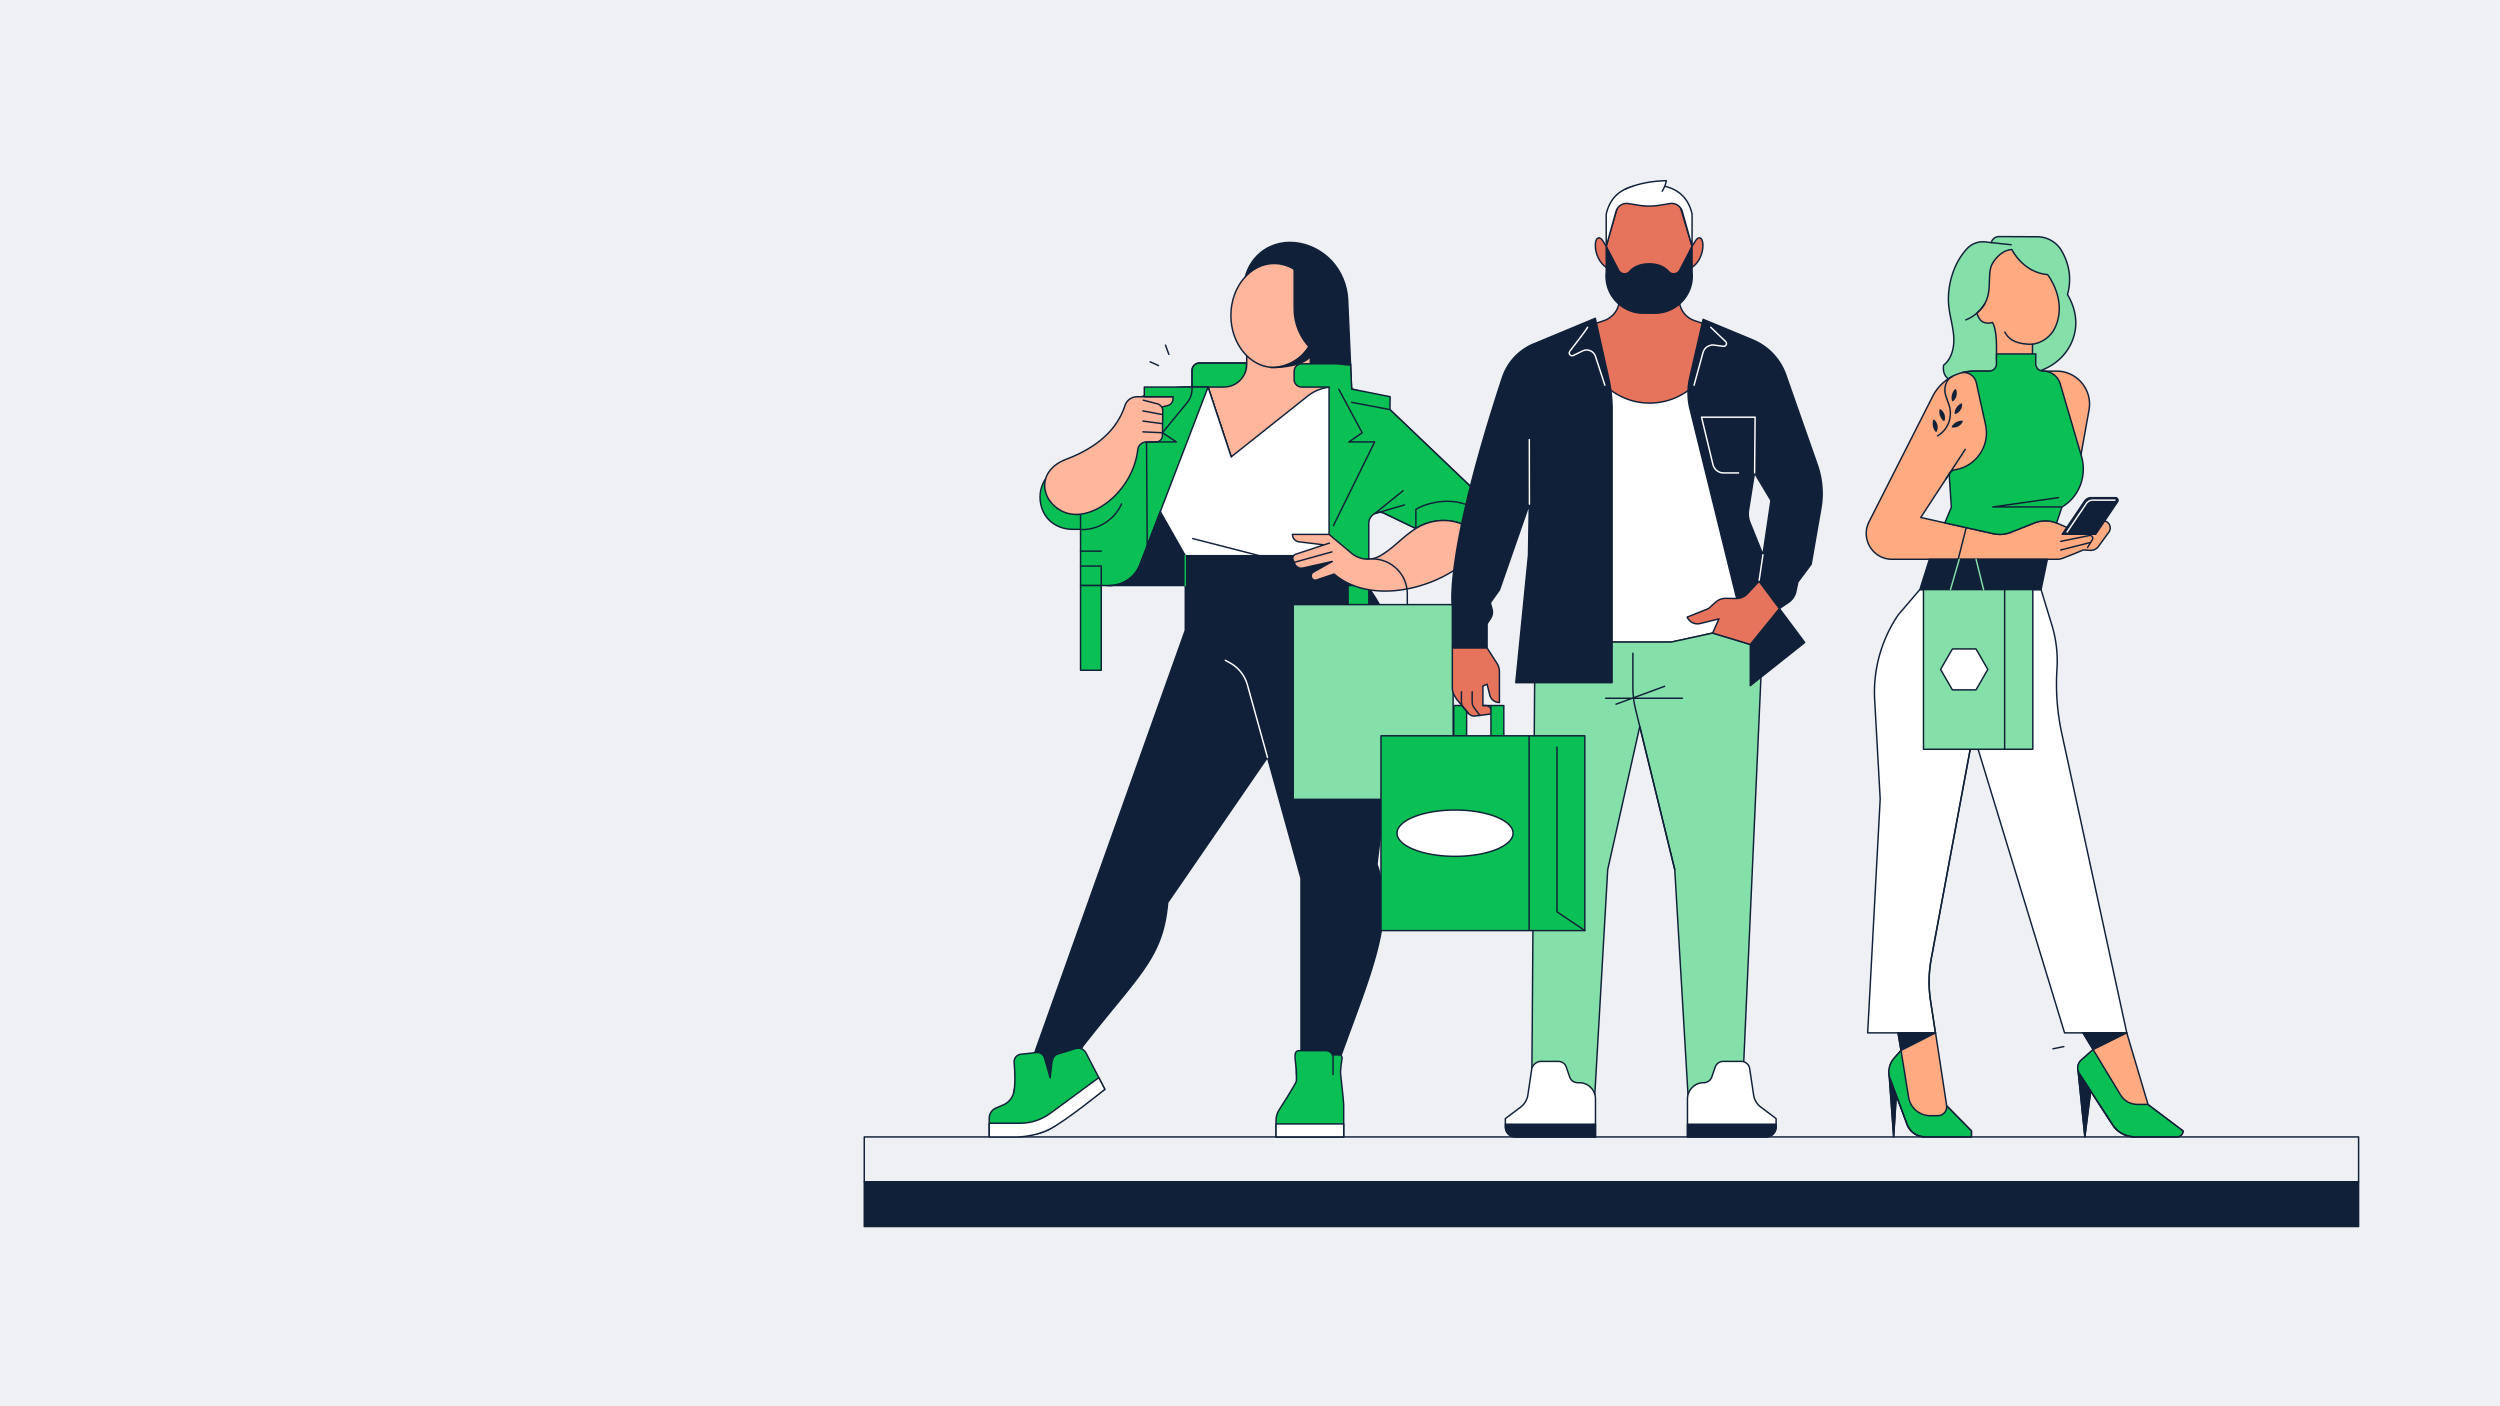 <?xml version="1.0" encoding="UTF-8"?>
<svg xmlns="http://www.w3.org/2000/svg" fill="none" viewBox="0 0 2560 1440" width="654" height="367.875"><path fill="#EEF0F3" d="M0 0H2560V1440H0z"/><path fill="#EEF0F3" stroke="#102039" stroke-linecap="round" stroke-linejoin="round" stroke-miterlimit="10" stroke-width="1.5" d="M2415.2 1164.19H885v45.9h1530.2z"/><path fill="#102039" stroke="#102039" stroke-linecap="round" stroke-linejoin="round" stroke-miterlimit="10" stroke-width="1.5" d="M2415.2 1210.09H885V1256h1530.2z"/><path fill="#0ABF53" d="M1220.62 406.229v-26.855c0-4.221 3.43-7.651 7.66-7.651h48.11v29.915"/><path stroke="#102039" stroke-linecap="round" stroke-linejoin="round" stroke-miterlimit="10" stroke-width="1.5" d="M1220.62 406.229v-26.855c0-4.221 3.43-7.651 7.66-7.651h48.11v29.915"/><path fill="#0ABF53" d="M1070.8 490.224c-8.78 12.382-7.43 30.948 3.08 41.915 6.25 6.529 15.33 9.933 24.34 9.895h22.2v-42.629"/><path stroke="#102039" stroke-linecap="round" stroke-linejoin="round" stroke-miterlimit="10" stroke-width="1.5" d="M1070.8 490.224c-8.78 12.382-7.43 30.948 3.08 41.915 6.25 6.529 15.33 9.933 24.34 9.895h22.2v-42.629"/><path fill="#102039" stroke="#102039" stroke-linecap="round" stroke-linejoin="round" stroke-miterlimit="10" stroke-width="1.5" d="m1237.06 396.333-103.31 203.25h79.98v-30.604l-23.28-42.234z"/><path fill="#102039" stroke="#102039" stroke-linecap="round" stroke-linejoin="round" stroke-miterlimit="10" stroke-width="1.5" d="m1397.04 596.012-21.75-27.021h-161.56v76.51l-155.38 435.779 24.4 27.5 16.16-29.99c4.36-.27 8.12-3.09 9.67-7.17.01-.02-.03-.01.03-.09 57.95-74.184 82.14-90.43 87.1-147.303l102.21-148.684 34.28 123.767v180.97h41.16c30.82-85.306 56.46-141.452 36.63-195.188l20.9-170.489a158.5 158.5 0 0 0-33.85-118.591"/><path fill="#0ABF53" stroke="#102039" stroke-linecap="round" stroke-linejoin="round" stroke-miterlimit="10" stroke-width="1.5" d="m1112.11 1078.28 19.25 37.17-51.65 37.68c-8.92 6.51-20.56 9.2-31.59 9.2l-35.14.8V1145c0-4.5 2.67-8.57 6.81-10.34l7.65-3.29a18.26 18.26 0 0 0 10.48-12.35l7.75-31.29c.86-3.43 3.83-5.92 7.36-6.13l22.33 21.89 1.86-15.61c.76-4.42 2.35-7.46 6.17-8.57l17.94-5.57c4.21-1.29 8.75.63 10.78 4.54"/><path fill="#102039" stroke="#102039" stroke-linecap="round" stroke-linejoin="round" stroke-miterlimit="10" stroke-width="1.5" d="m1384.53 407.823-4.55-101.389c-.74-14.435-6.58-28.627-16.44-39.237-19.7-21.18-54.5-26.969-76.15-5.279-8.3 8.327-13.26 19.906-13.55 31.663l27.48 104.346z"/><path fill="#FFB69C" stroke="#102039" stroke-linecap="round" stroke-linejoin="round" stroke-miterlimit="10" stroke-width="1.5" d="M1341.79 352.659v19.88c0 13.134 10.65 23.794 23.8 23.794v20.735l-104.84 50.815-23.68-71.55h16.21c12.91 0 23.36-10.456 23.36-23.361v-33.473z"/><path fill="#FFB69C" stroke="#102039" stroke-linecap="round" stroke-linejoin="round" stroke-miterlimit="10" stroke-width="1.5" d="M1304.82 376.326c24.53 0 44.4-23.841 44.4-53.251s-19.87-53.251-44.4-53.251c-24.52 0-44.4 23.841-44.4 53.251s19.88 53.251 44.4 53.251"/><path fill="#fff" stroke="#102039" stroke-linecap="round" stroke-linejoin="round" stroke-miterlimit="10" stroke-width="1.5" d="M1213.73 568.978h161.56l3.52-6.809 22.84-44.197 48.21 23.182a61 61 0 0 1 3.85-2.18c12.04-6.236 26.54-7.817 39.46-3.737 9.67 3.061 18.33 9.36 24.17 17.623 3.89-9.742 4.31-20.632 1.66-30.961-2.61-10.201-7.28-18.451-16.14-26.612l-79.54-75.86a83.65 83.65 0 0 0-57.75-23.132 42.4 42.4 0 0 0-26.36 9.194l-78.47 62.356-23.68-71.55h-15.71c-21.27 0-41.68 8.123-57.23 22.634-32.71 30.528-62.01 107.803-62.01 107.803h87.65z"/><path fill="#0ABF53" stroke="#102039" stroke-linecap="round" stroke-linejoin="round" stroke-miterlimit="10" stroke-width="1.5" d="M1371.36 1080.28c2 0 3.44 1.94 2.87 3.85 0 0-2.18 13.42-1.38 16.19 0 0 3.09 27.54 3.09 30.6v33.26h-69.28v-16.93c0-4 1.2-7.9 3.44-11.2 0 0 17.41-26.94 17.41-29.33v-17.35c0-5.02 4.08-9.1 9.1-9.1h34.75z"/><path fill="#0ABF53" d="M1365.06 1100.28v-17.24c0-3.97-3.39-7.18-7.59-7.18h-27.13c-7.55 0-2.72 12.06-2.72 24.42"/><path stroke="#102039" stroke-linecap="round" stroke-linejoin="round" stroke-miterlimit="10" stroke-width="1.5" d="M1365.06 1100.28v-17.24c0-3.97-3.39-7.18-7.59-7.18h-27.13c-7.55 0-2.72 12.06-2.72 24.42"/><path fill="#0ABF53" d="m1075.34 1103.49-5.82-20.29a7.77 7.77 0 0 0-7.88-5.43l-16.06 1.76c-4.26.34-7.43 4.07-7.1 8.33.71 9.11 1.44 23.98-.56 31.16"/><path stroke="#102039" stroke-linecap="round" stroke-linejoin="round" stroke-miterlimit="10" stroke-width="1.5" d="m1075.34 1103.49-5.82-20.29a7.77 7.77 0 0 0-7.88-5.43l-16.06 1.76c-4.26.34-7.43 4.07-7.1 8.33.71 9.11 1.44 23.98-.56 31.16"/><path fill="#fff" stroke="#102039" stroke-linecap="round" stroke-linejoin="round" stroke-miterlimit="10" stroke-width="1.5" d="M1012.98 1150.21h31.59c11.03 0 21.78-3.5 30.7-9.99l49.89-36.72 6.2 11.96s-39.57 32.23-56.58 40.86c-15.63 7.93-32.64 7.88-32.64 7.88h-29.16z"/><path fill="#102039" stroke="#102039" stroke-linecap="round" stroke-linejoin="round" stroke-miterlimit="10" stroke-width="1.5" d="M1340.81 366.163s-8.24 10.163-39.49 10.163c0 0 26.38 1.352 40.47-23.667z"/><path fill="#fff" stroke="#102039" stroke-linecap="round" stroke-linejoin="round" stroke-miterlimit="10" stroke-width="1.5" d="M1306.67 1164.18h69.28v-13.24h-69.28z"/><path fill="#fff" d="m1213.73 568.979-23.97-42.221s-15.03-23.387 2.11-52.996l45.19-77.441 23.68 71.549"/><path stroke="#102039" stroke-linecap="round" stroke-linejoin="round" stroke-miterlimit="10" stroke-width="1.5" d="m1213.73 568.979-23.97-42.221s-15.03-23.387 2.11-52.996l45.19-77.441 23.68 71.549"/><path fill="#0ABF53" stroke="#102039" stroke-linecap="round" stroke-linejoin="round" stroke-miterlimit="10" stroke-width="1.5" d="M1237.06 396.333h-22.21c-12.79 0-25.48 2.283-37.47 6.746l-8.46 3.15-62.45 109.792v83.562h29.62c13.89 0 26.34-8.557 31.3-21.525z"/><path fill="#FFB69C" d="m1189.85 416.723 5.9-1.453a7.056 7.056 0 0 0 5.36-6.848v-2.193h-36.54c-5.77 0-10.87 3.71-12.66 9.194-9.94 30.157-36.31 45.753-60.31 54.959-30.28 11.63-26.57 41.686-4.1 53.022 28.43 14.358 72.62-19.676 77.57-62.904.52-4.552 4.42-7.957 9-7.957h9.66c3.6 0 6.52-2.882 6.57-6.478l.38-25.146a7.58 7.58 0 0 0-5.67-7.447l-14.23-3.686"/><path stroke="#102039" stroke-linecap="round" stroke-linejoin="round" stroke-miterlimit="10" stroke-width="1.5" d="m1189.85 416.723 5.9-1.453a7.056 7.056 0 0 0 5.36-6.848v-2.193h-36.54c-5.77 0-10.87 3.71-12.66 9.194-9.94 30.157-36.31 45.753-60.31 54.959-30.28 11.63-26.57 41.686-4.1 53.022 28.43 14.358 72.62-19.676 77.57-62.904.52-4.552 4.42-7.957 9-7.957h9.66c3.6 0 6.52-2.882 6.57-6.478l.38-25.146a7.58 7.58 0 0 0-5.67-7.447l-14.23-3.686M1190.62 424.553l-20.21-3.787M1190.5 433.9l-20.09-2.716M1190.35 443.119l-19.94-.892"/><path fill="#0ABF53" stroke="#102039" stroke-linecap="round" stroke-linejoin="round" stroke-miterlimit="10" stroke-width="1.5" d="M1127.7 599.583h-21.23v86.749h21.23zM1401.68 599.583h-21.23v86.749h21.23z"/><path stroke="#102039" stroke-linecap="round" stroke-linejoin="round" stroke-miterlimit="10" stroke-width="1.5" d="M1127.7 599.583v-19.906h-21.23M1136.08 599.583c13.89 0 26.33-8.557 31.29-21.525l20.81-54.284M1127.7 564.375h-21.23"/><path stroke="#102039" stroke-linecap="round" stroke-linejoin="round" stroke-miterlimit="10" stroke-width="1.5" d="m1174.73 558.917-.65-106.374h30.6l-14.33-9.437 25.36-30.897a21.63 21.63 0 0 0 4.91-13.733v-19.102c0-4.221 3.43-7.651 7.66-7.651h48.11M1107.31 542.238c17.28.561 34.38-10.354 41.14-26.268"/><path stroke="#0ABF53" stroke-linecap="round" stroke-linejoin="round" stroke-miterlimit="10" stroke-width="1.5" d="M1213.73 568.979v30.604"/><path stroke="#fff" stroke-linecap="round" stroke-linejoin="round" stroke-miterlimit="10" stroke-width="1.5" d="m1254.79 676.182 4.84 2.69a37.1 37.1 0 0 1 17.76 22.571l20.52 74.087"/><path fill="#0ABF53" stroke="#102039" stroke-linecap="round" stroke-linejoin="round" stroke-miterlimit="10" stroke-width="1.5" d="M1517.34 552.873c8.05-17.023 4.87-37.235-7.98-50.994-2.41-2.589-4.67-4.884-6.5-6.567l-79.54-75.86a83.67 83.67 0 0 0-36.8-20.441l-2.41-.599-1.16-25.873h-50.09c-4.22 0-7.65 3.43-7.65 7.651v8.492c0 4.221 3.43 7.651 7.65 7.651h28.11l.11.268c-.03 0-.07 0-.11.013v172.377l40.66 30.604v-63.631c0-8.327 8.7-13.784 16.2-10.176l32.02 15.392a61 61 0 0 1 3.85-2.181c12.04-6.235 26.54-7.817 39.45-3.736 9.69 3.048 18.35 9.36 24.19 17.61"/><path stroke="#102039" stroke-linecap="round" stroke-linejoin="round" stroke-miterlimit="10" stroke-width="1.5" d="m1370.94 398.616 23.91 44.503-13.66 9.424h26.48l-42.26 85.729M1449.86 541.167v-19.574c10-6.325 41.21-16.233 65.56 2.844M1436.7 502.529l-29.03 23.451 30.46-8.939"/><path fill="#0ABF53" d="m1384.11 398.412 39.37 7.817-.16 13.223-39.21-7.459"/><path stroke="#102039" stroke-linecap="round" stroke-linejoin="round" stroke-miterlimit="10" stroke-width="1.5" d="m1384.11 398.412 39.37 7.817-.16 13.223-39.21-7.459"/><path fill="#0ABF53" d="M1221.35 396.333h-49.59v9.896h29.34"/><path stroke="#102039" stroke-linecap="round" stroke-linejoin="round" stroke-miterlimit="10" stroke-width="1.5" d="M1221.35 396.333h-49.59v9.896h29.34"/><path fill="#102039" stroke="#102039" stroke-linecap="round" stroke-linejoin="round" stroke-miterlimit="10" stroke-width="1.5" d="M1325.21 269.824v46.174c0 31.892 25.85 57.74 57.74 57.74l-14.57-82.746z"/><path stroke="#102039" stroke-linecap="round" stroke-linejoin="round" stroke-miterlimit="10" stroke-width="1.5" d="M1405.28 572.307c-19.78 0-35.81 16.028-35.81 35.806v10.992"/><path fill="#FFB69C" d="m1355.86 557.935-25.66-3.111c-3.84-.459-6.72-3.723-6.72-7.587h37.5l23.11 19.357c7.95 6.669 19.21 7.931 28.34 2.984 4.71-2.551 9.13-5.764 13.25-9.131 9.13-7.472 17.56-16.041 28.03-21.46 12.04-6.236 26.54-7.817 39.46-3.737 9.67 3.06 18.33 9.36 24.17 17.623a45 45 0 0 1-3.53 7.026c-5.64 9.079-13.85 16.552-22.89 22.749-32.67 22.392-90.08 34.787-124.76 5.178l-18.29 6.095c-.04.012-.07.012-.11.025-4.76.995-7.1-5.674-2.87-8.059l19.34-10.941-30.07 6.695c-3.49.778-7.03-1.084-8.39-4.399l-1.6-3.966c-.95-2.321.28-4.961 2.66-5.751z"/><path stroke="#102039" stroke-linecap="round" stroke-linejoin="round" stroke-miterlimit="10" stroke-width="1.5" d="m1355.86 557.935 5.44-1.798m-5.44 1.798-25.66-3.111c-3.84-.459-6.72-3.723-6.72-7.587h37.5l23.11 19.357c7.95 6.669 19.21 7.931 28.34 2.984 4.71-2.551 9.13-5.764 13.25-9.131 9.13-7.472 17.56-16.041 28.03-21.46 12.04-6.236 26.54-7.817 39.46-3.737 9.67 3.06 18.33 9.36 24.17 17.623a45 45 0 0 1-3.53 7.026c-5.64 9.079-13.85 16.552-22.89 22.749-32.67 22.392-90.08 34.787-124.76 5.178l-18.29 6.095c-.04.012-.07.012-.11.025-4.76.995-7.1-5.674-2.87-8.059l19.34-10.941-30.07 6.695c-3.49.778-7.03-1.084-8.39-4.399l-1.6-3.966c-.95-2.321.28-4.961 2.66-5.751zM1363.9 565.127l-38.69 10.725"/><path stroke="#102039" stroke-linecap="round" stroke-linejoin="round" stroke-miterlimit="10" stroke-width="1.5" d="M1405.28 572.307c19.78 0 35.81 16.028 35.81 35.806v10.992"/><path fill="#85DFA9" stroke="#102039" stroke-linecap="round" stroke-linejoin="round" stroke-miterlimit="10" stroke-width="1.5" d="M1488.01 619.118H1324.3v199.423h163.71z"/><path stroke="#102039" stroke-linecap="round" stroke-linejoin="round" stroke-miterlimit="10" stroke-width="1.5" d="m1290.01 569.144-68.66-17.648"/><path fill="#0ABF53" stroke="#102039" stroke-linecap="round" stroke-linejoin="round" stroke-miterlimit="10" stroke-width="1.5" d="M1501.81 722.496h-13.18v30.986h13.18z"/><path fill="#E6735C" stroke="#102039" stroke-linecap="round" stroke-linejoin="round" stroke-miterlimit="10" stroke-width="1.5" d="m1745.51 331.823-10.29-3.507a23.26 23.26 0 0 1-15.76-22.022v-9.321h-61.21v9.321a23.27 23.27 0 0 1-15.76 22.022l-10.29 3.507-10.66 104.143h134.65z"/><path fill="#E6735C" stroke="#102039" stroke-linecap="round" stroke-linejoin="round" stroke-miterlimit="10" stroke-width="1.5" d="m1644.77 252.265 19.56 58.951 41.97.281 26.35-59.232-14.76-49.234h-58.93z"/><path fill="#fff" stroke="#102039" stroke-linecap="round" stroke-linejoin="round" stroke-miterlimit="10" stroke-width="1.5" d="M1755.89 346.143c0 36.789-29.83 66.615-66.62 66.615s-66.61-29.826-66.61-66.615l-29.44 34.225-21.44 277.12h139.49l42.48-9.245 38.57 11.667-5.97-283.597z"/><path fill="#85DFA9" stroke="#102039" stroke-linecap="round" stroke-linejoin="round" stroke-miterlimit="10" stroke-width="1.5" d="m1792.29 659.923-38.57-11.667-42.48 9.245h-139.49l-2.76 398.239-.6 65.51 64.66.25 13.25-231.026 32.82-146.543 35.82 146.543 13.61 231.026h55.98l4.18-6.3c2.58-3.88 3.06-8.78 1.29-13.09l-4.57-11.1 19.28-431.087z"/><path fill="#102039" stroke="#102039" stroke-linecap="round" stroke-linejoin="round" stroke-miterlimit="10" stroke-width="1.5" d="m1822.11 623.186 25.91 34.71-55.73 44.235v-42.208z"/><path fill="#102039" d="m1860.89 475.942-32.23-91.978a60.57 60.57 0 0 0-33.9-35.883L1744 327.003l-13.68 59.639a69.7 69.7 0 0 0 .26 32.249l47.74 193.775h.18c4.18 0 8.18-1.747 11.03-4.82l11.69-12.638 4.02-27.135-13.24-32.848a24.44 24.44 0 0 1-1.47-13.045l6.05-37.911 16.89 28.181-8.23 55.623-4.02 27.135 20.87 27.965 9.33-6.299a18.1 18.1 0 0 0 7.53-11.158l2.08-9.704 13.59-18.248 9.95-57.166a89 89 0 0 0-3.68-44.656"/><path stroke="#102039" stroke-linecap="round" stroke-linejoin="round" stroke-miterlimit="10" stroke-width="1.5" d="m1801.22 595.208-11.69 12.638a15.05 15.05 0 0 1-11.03 4.82h-.18l-47.74-193.775a69.7 69.7 0 0 1-.26-32.249l13.68-59.639 50.76 21.078a60.57 60.57 0 0 1 33.9 35.883l32.23 91.978a89 89 0 0 1 3.68 44.656l-9.95 57.166-13.59 18.248-2.08 9.704a18.1 18.1 0 0 1-7.53 11.158l-9.33 6.299zm0 0 4.02-27.135m0 0L1792 535.225a24.44 24.44 0 0 1-1.47-13.045l6.05-37.911 16.89 28.181z"/><path fill="#102039" d="M1786.31 599.671c-.03-.114-.07-.228 0 0" opacity=".2"/><path fill="#fff" stroke="#102039" stroke-linecap="round" stroke-linejoin="round" stroke-miterlimit="10" stroke-width="1.5" d="M1688.76 189.029c-29.29 0-40.3 14.066-43.99 30.375v32.887l9.98-35.654a11.4 11.4 0 0 1 12.83-8.174l10.1 1.658a68.3 68.3 0 0 0 22.09 0l10.1-1.658a11.4 11.4 0 0 1 12.83 8.174l9.98 35.654V219.2c-3.72-16.246-14.74-30.171-43.92-30.171"/><path fill="#fff" d="M1664.33 193.658c12.92-5.789 27.21-8.301 41.97-8.658-.69 3.8-1.95 7.396-4.2 10.775"/><path stroke="#102039" stroke-linecap="round" stroke-linejoin="round" stroke-miterlimit="10" stroke-width="1.5" d="M1664.33 193.658c12.92-5.789 27.21-8.301 41.97-8.658-.69 3.8-1.95 7.396-4.2 10.775"/><path fill="#102039" stroke="#102039" stroke-linecap="round" stroke-linejoin="round" stroke-miterlimit="10" stroke-width="1.5" d="M1688.58 270.156h.26zM1732.72 279.311c-.03-.344-.05-.522-.05-.522v-26.498l-12.64 24.317c-2.23 4.285-8.06 5.05-11.27 1.441-3.66-4.093-9.81-7.855-20.03-7.893-10.23.038-16.38 3.8-20.04 7.893-3.21 3.609-9.05 2.844-11.27-1.441l-12.64-24.317v26.498s-.02.178-.05.522c-2 22.278 15.67 41.418 38.04 41.418h11.91c22.35 0 40.04-19.153 38.04-41.418M1633.59 325.932l-63.07 26.23c-15.18 6.312-26.87 18.885-32.01 34.493-60.24 182.936-51.31 234.299-51.31 234.299v42.54h35.57v-24.789l3.61-5.509a11.6 11.6 0 0 0 1.5-9.347l-1.8-6.618 9.33-13.084 30.61-87.999-.86 52.371-12.98 130.501h98.63V419.057c0-10.635-1.17-21.244-3.49-31.637z"/><path stroke="#102039" stroke-linecap="round" stroke-linejoin="round" stroke-miterlimit="10" stroke-width="1.5" d="M1522.77 638.717h-27.55"/><path stroke="#fff" stroke-linecap="round" stroke-linejoin="round" stroke-miterlimit="10" stroke-width="1.5" d="m1801.23 595.234 4.02-27.136"/><path fill="#E6735C" stroke="#102039" stroke-linecap="round" stroke-linejoin="round" stroke-miterlimit="10" stroke-width="1.5" d="M1789.34 607.973a15.46 15.46 0 0 1-11.54 4.897l-10.69-.191c-3.8 0-7.46 1.402-10.29 3.927l-7.35 6.58-21.79 8.684a11.49 11.49 0 0 0 13.3 6.631l19.22-4.744-6.48 14.499 38.57 11.667 29.82-36.724-20.88-27.965z"/><path stroke="#fff" stroke-linecap="round" stroke-linejoin="round" stroke-miterlimit="10" stroke-width="1.5" d="m1643.37 394.408-9.68-29.775c-1.85-5.024-7.47-7.549-12.46-5.598l-10.12 4.973c-2.77 1.365-5.49-1.951-3.6-4.399 7.45-9.641 17.67-22.992 18.21-24.458"/><path fill="#E6735C" stroke="#102039" stroke-linecap="round" stroke-linejoin="round" stroke-miterlimit="10" stroke-width="1.5" d="m1522.77 663.507 10.08 15.671a16.04 16.04 0 0 1 2.55 8.697v31.497c-4.69 0-8.79-3.201-9.92-7.766l-2.72-11.018-4.27 1.99v19.905l2.51-.051a6.07 6.07 0 0 1 6.2 6.21l-.06 2.41-16.48 2.143a7.83 7.83 0 0 1-7-2.729l-12-14.333-2.37-4.055a15.27 15.27 0 0 1-2.09-7.741v-40.805h35.57z"/><path stroke="#102039" stroke-linecap="round" stroke-linejoin="round" stroke-miterlimit="10" stroke-width="1.5" d="M1507.5 708.418v10.546c0 2.282.83 4.475 2.33 6.184l5.57 7.434M1496.49 708.418v10.546c0 2.282.87 4.055 2.38 5.763l4.79 5.726"/><path fill="#fff" stroke="#102039" stroke-linecap="round" stroke-linejoin="round" stroke-miterlimit="10" stroke-width="1.5" d="M1578.23 1086.87h17.45c3.71 0 7.01 2.36 8.21 5.88l3.44 10.06c1.2 3.52 4.5 5.88 8.21 5.88h1.58c9.2 0 16.66 7.46 16.66 16.66v38.85h-82.06c-5.65 0-10.24-4.58-10.24-10.24v-8.47l15.72-11.87a18.95 18.95 0 0 0 7.34-12.35l3.85-25.89c.72-4.9 4.91-8.51 9.84-8.51M1783.02 1086.87h-18.42c-3.74 0-7.07 2.38-8.28 5.92l-3.42 9.97a8.75 8.75 0 0 1-8.27 5.92c-9.2 0-16.66 7.46-16.66 16.65v38.86h80.53c5.65 0 10.24-4.58 10.24-10.24v-8.47l-15.72-11.87c-3.97-3-6.61-7.43-7.33-12.36l-4.01-26.92a8.76 8.76 0 0 0-8.66-7.46"/><path stroke="#102039" stroke-linecap="round" stroke-linejoin="round" stroke-miterlimit="10" stroke-width="1.5" d="M1644.18 715.049h78.59M1654.83 721.081l49.72-18.325"/><path stroke="#fff" stroke-linecap="round" stroke-linejoin="round" stroke-miterlimit="10" stroke-width="1.5" d="m1566.02 450.184.11 65.99M1796.71 484.294l.52-57.114h-54.86l11.68 48.482a11.286 11.286 0 0 0 10.97 8.632h15.2M1734.73 394.408l9.13-33.333a10.574 10.574 0 0 1 11.57-7.689l9.24 1.211c2.75.357 4.34-2.997 2.35-4.897l-15.23-14.536"/><path fill="#102039" stroke="#102039" stroke-linecap="round" stroke-linejoin="round" stroke-miterlimit="10" stroke-width="1.5" d="M1541.6 1151.18v2.77c0 5.65 4.57 10.24 10.24 10.24h81.94v-13.02c-26.07 0-66.12 0-92.18.01M1727.97 1151.17v13.02h80.53c5.65 0 10.24-4.58 10.24-10.24v-2.77z"/><path stroke="#102039" stroke-linecap="round" stroke-linejoin="round" stroke-miterlimit="10" stroke-width="1.5" d="M1672.07 668.977v35.475c0 7.039.84 14.04 2.51 20.875l40.36 165.134"/><path fill="#E6735C" stroke="#102039" stroke-linecap="round" stroke-linejoin="round" stroke-miterlimit="10" stroke-width="1.5" d="M1644.77 273.765c-6.41-4.119-11.4-13.594-11.14-23.119.07-2.857.86-6.223 2.93-6.963 1.77-.637 3.56 1.046 4.69 2.959 1.15 1.913 3.51 5.623 3.51 5.623zM1732.65 273.765c6.42-4.119 11.4-13.594 11.15-23.119-.08-2.857-.87-6.223-2.93-6.963-1.78-.637-3.56 1.046-4.7 2.959s-3.5 5.623-3.5 5.623v21.5z"/><path fill="#0ABF53" stroke="#102039" stroke-linecap="round" stroke-linejoin="round" stroke-miterlimit="10" stroke-width="1.5" d="M1518.5 722.496h8.22v30.986h13.18v-30.986zM1565.8 753.482h-151.67v199.424h151.67zM1622.86 753.482h-57.05v199.424h57.05z"/><path stroke="#102039" stroke-linecap="round" stroke-linejoin="round" stroke-miterlimit="10" stroke-width="1.5" d="m1622.86 952.906-28.52-19.217V765.01M1196.89 362.848l-3.4-9.398M1186.31 374.35l-8.54-3.851"/><path fill="#fff" stroke="#102039" stroke-linecap="round" stroke-linejoin="round" stroke-miterlimit="10" stroke-width="1.5" d="M1489.98 876.893c32.79 0 59.38-10.613 59.38-23.705s-26.59-23.706-59.38-23.706c-32.8 0-59.39 10.614-59.39 23.706s26.59 23.705 59.39 23.705M2177.8 1057.6l-66.52-306.464a238.7 238.7 0 0 1-4.94-66.168 125.9 125.9 0 0 0-5.23-44.912l-11.09-36.329h-124.09l-22.12 25.86a141.28 141.28 0 0 0-24.14 87.158l5.65 101.452-12.82 239.453h69.39l-5.03-32.9a128.3 128.3 0 0 1 .69-42.732l43.01-231.226 93.56 306.858z"/><path fill="#FFAA80" stroke="#102039" stroke-linecap="round" stroke-linejoin="round" stroke-miterlimit="10" stroke-width="1.5" d="m1943.57 1057.65 3.13 17.98-7.11 8.07a21 21 0 0 0-3.15 4.74c-.87 1.79-1.44 3.68-1.77 5.61-.23 1.32-.3 2.64-.27 3.98l-.05-.02.06.81c.01.3.04.59.07.88l4.66 64.35 2.71-42.55 11.08 29.78a19.58 19.58 0 0 0 18.36 12.77h47.51v-6l-25.41-25.78-11.39-74.66h-38.43zM2199.62 1131.1l-21.82-73.5-.1.05h-44.67l10.37 17.12-12.1 10.7c-2.29 2.02-3.48 4.81-3.6 7.68l-.04-.01.03.24c-.01.89.06 1.8.27 2.68l6.96 68.03 5.98-46.93 22.51 34.68a26.82 26.82 0 0 0 22.52 12.23h43.54c3.31 0 6-2.67 6-5.99z"/><path fill="#85DFA9" stroke="#102039" stroke-linecap="round" stroke-linejoin="round" stroke-miterlimit="10" stroke-width="1.5" d="m2087.89 380.368 5.92-2.626c12.6-5.598 22.89-15.634 28.06-28.398a53 53 0 0 0 2.71-8.786c2.87-13.39-.42-27.212-7.48-38.957 5.32-19.063-.03-34.659-6.15-45.038-5.18-8.761-14.64-14.078-24.82-14.129l-39.11-.179a8.17 8.17 0 0 0-7.97 6.197l-5.63-.701c-6.95-.867-13.98 1.479-18.83 6.529-14.37 15.034-20.92 38.778-19.12 58.313.99 10.763 4.4 21.207 5.14 31.982s-1.84 22.697-10.33 29.367c-.72 4.386-.23 10.851 5.37 14.294z"/><path fill="#FFAA80" stroke="#102039" stroke-linecap="round" stroke-linejoin="round" stroke-miterlimit="10" stroke-width="1.5" d="M2096.77 281.211c-25.43-2.155-36.61-25.707-36.61-25.707-7.9.344-14.43 6.121-18.9 12.637-9.49 13.81 3.71 34.901-17.04 52.613 1.15 3.15 3.24 7.524 6.26 8.952 3.04 1.428 6.63 1.62 9.8.51 0 0 4.13 5.585 4.13 24.152v13.708l2.5 10.099-5.7 2.206h39.91l.18-27.862c10.12-1.53 18.92-7.97 23.21-17.279 12.82-27.849-7.74-54.029-7.74-54.029"/><path fill="#FFAA80" stroke="#102039" stroke-linecap="round" stroke-linejoin="round" stroke-miterlimit="10" stroke-width="1.5" d="M2105.92 535.531a31.06 31.06 0 0 0-22.84.025l-23.94 9.5a30.8 30.8 0 0 1-18.1 1.428l-74.18-16.589 29.47-45.154a6.37 6.37 0 0 1 5.12-2.869l127.22-3.698 10.48-58.314c3.74-20.772-12.23-39.849-33.33-39.849h-84.71a47.16 47.16 0 0 0-42.04 25.81l-65.15 128.46c-8.93 17.61 3.86 38.434 23.6 38.434h168.78c2.11 0 4.21-.395 6.18-1.161l12.45-4.884 8.39-3.532 7.62.447a9.76 9.76 0 0 0 7.87-4.005l10.66-14.651c2.58-3.558 1.45-8.595-2.41-10.686l-5.14-2.793a15.94 15.94 0 0 0-10.2-1.734l-25.27 10.303z"/><path fill="#102039" stroke="#102039" stroke-linecap="round" stroke-linejoin="round" stroke-miterlimit="10" stroke-width="1.5" d="m1934.26 1098.03 4.79 66.06 3.94-62.16zM2127.6 1093.14l7.26 70.95 8.46-66.39z"/><path stroke="#102039" stroke-linecap="round" stroke-linejoin="round" stroke-miterlimit="10" stroke-width="1.5" d="m2110.24 563.164 29.93-7.575"/><path fill="#102039" stroke="#102039" stroke-linecap="round" stroke-linejoin="round" stroke-miterlimit="10" stroke-width="1.5" d="m2111.7 547.058 22.87-33.868a8.24 8.24 0 0 1 6.81-3.609h24.74c2.21 0 3.51 2.461 2.27 4.285l-22.42 33.192z"/><path stroke="#102039" stroke-linecap="round" stroke-linejoin="round" stroke-miterlimit="10" stroke-width="1.5" d="m2110.24 554.34 29.28-5.969c2.45-.497 4.33 2.168 3.01 4.298l-4.91 8.008M2059.43 250.62l-20.38-2.168"/><path fill="#0ABF53" stroke="#102039" stroke-linecap="round" stroke-linejoin="round" stroke-miterlimit="10" stroke-width="1.5" d="M1993.3 1132.31c.7 5.38-3.48 10.15-8.91 10.15h-7.74c-11.05 0-20.46-8.01-22.23-18.9l-7.8-47.92-7.12 8.07a21.02 21.02 0 0 0-3.93 21.23l17.26 46.38a19.58 19.58 0 0 0 18.36 12.77h47.51v-6z"/><path stroke="#102039" stroke-linecap="round" stroke-linejoin="round" stroke-miterlimit="10" stroke-width="1.5" d="m2017.53 767.229 1.64-8.825a28.05 28.05 0 0 1 16.91-20.81l25.49-10.469"/><path fill="#0ABF53" stroke="#102039" stroke-linecap="round" stroke-linejoin="round" stroke-miterlimit="10" stroke-width="1.5" d="m2199.25 1130.88 36.15 27.21c0 3.31-2.68 6-5.99 6h-43.55c-9.09 0-17.57-4.61-22.52-12.23l-34.02-52.44c-2.91-4.47-2.1-10.4 1.9-13.95l12.1-10.7 28.21 46.59c3.58 5.91 10 9.52 16.91 9.52z"/><path stroke="#102039" stroke-linecap="round" stroke-linejoin="round" stroke-miterlimit="10" stroke-width="1.5" d="M2113.38 1071.7c-3.71.75-7.42 1.52-11.13 2.27"/><path fill="#0ABF53" stroke="#102039" stroke-linecap="round" stroke-linejoin="round" stroke-miterlimit="10" stroke-width="1.5" d="M2092.21 380.037c8.09 0 15.19 5.33 17.47 13.083l22.18 75.656c4.56 18.018-1.9 37.337-17.01 48.163a40 40 0 0 1-3.37 2.168l-5.55 16.424a31.03 31.03 0 0 0-22.83.025l-23.95 9.5a30.8 30.8 0 0 1-18.1 1.428l-49.57-11.081 6.69-15.863-2.05-31.739c-.22-3.328 2.2-6.172 5.49-6.669 21.48-3.277 36.46-24.215 31.6-46.212l-9.49-43.075c-1.46-6.682-7.8-11.132-14.58-10.253a68.7 68.7 0 0 1 14.51-1.555h13.11a7.63 7.63 0 0 0 7.63-7.638v-9.959h40.27l-.11 9.882c-.03 4.234 3.42 7.715 7.66 7.715"/><path stroke="#102039" stroke-linecap="round" stroke-linejoin="round" stroke-miterlimit="10" stroke-width="1.5" d="M2111.48 519.107h-70.89l67.32-9.539M1999.24 385.431c-5.84 2.805-7.98 9.474-7.69 14.83.31 5.726 3.44 10.89 4.83 16.45 1.38 5.559.95 11.553-1.23 16.845s-6.11 9.857-11.03 12.777"/><path fill="#102039" stroke="#102039" stroke-linecap="round" stroke-linejoin="round" stroke-miterlimit="10" stroke-width="1.5" d="M1980.32 430.406c-1.23 3.762-.35 8.135 2.25 11.119 1.82-3.659.73-8.339-2.25-11.119M2009.15 431.503c-3.95-.026-7.86 2.142-9.91 5.508 4.03.625 8.16-1.823 9.91-5.508M1986.76 419.72c-.69 3.889.81 8.097 3.8 10.686 1.29-3.877-.46-8.365-3.8-10.686M2008.52 413.79c-3.53 1.773-6.01 5.484-6.31 9.424 3.88-1.275 6.44-5.356 6.31-9.424M2002.37 399.177c-2.75 2.844-3.86 7.179-2.82 10.992 3.24-2.486 4.29-7.192 2.82-10.992"/><path stroke="#102039" stroke-linecap="round" stroke-linejoin="round" stroke-miterlimit="10" stroke-width="1.5" d="m1935.57 1104.94 17.26 46.38a19.58 19.58 0 0 0 18.36 12.77M2185.87 1164.09c-9.09 0-17.57-4.61-22.51-12.23l-34.03-52.44"/><path fill="#102039" stroke="#102039" stroke-linecap="round" stroke-linejoin="round" stroke-miterlimit="10" stroke-width="1.5" d="M1965.95 603.74h124.08l6.47-31h-120.79z"/><path stroke="#102039" stroke-linecap="round" stroke-linejoin="round" stroke-miterlimit="10" stroke-width="1.5" d="M2053.04 340.048c1.62 3.596 4.51 6.427 7.79 8.327 3.29 1.9 6.96 2.933 10.66 3.532 3.24.535 6.54.752 9.82.484"/><path fill="#102039" stroke="#102039" stroke-linecap="round" stroke-linejoin="round" stroke-miterlimit="10" stroke-width="1.5" d="M1981.9 1057.65h-38.33l3.04 17.99zM2133.03 1057.65h44.67l-34.38 17.12z"/><path fill="#102039" d="M2165.62 512.106h-22.48a8.23 8.23 0 0 0-6.81 3.609l-19.58 29.023"/><path stroke="#fff" stroke-linecap="round" stroke-linejoin="round" stroke-miterlimit="10" stroke-width="1.5" d="M2165.62 512.106h-22.48a8.23 8.23 0 0 0-6.81 3.609l-19.58 29.023"/><path stroke="#102039" stroke-linecap="round" stroke-linejoin="round" stroke-miterlimit="10" stroke-width="1.5" d="m1981.9 1057.65-5.03-32.9a128.5 128.5 0 0 1 .69-42.732l43.01-231.226a44.1 44.1 0 0 1 12.99-23.91l32.37-30.744M2032.42 311.05c-4.44 7.409-11.36 13.3-19.38 16.501M1992.32 490.951l20.12-30.846"/><path fill="#85DFA9" stroke="#102039" stroke-linecap="round" stroke-linejoin="round" stroke-miterlimit="10" stroke-width="1.5" d="M2053.04 603.74h-83.41v163.502h83.41z"/><path fill="#85DFA9" stroke="#102039" stroke-linecap="round" stroke-linejoin="round" stroke-miterlimit="10" stroke-width="1.5" d="M2081.59 603.74h-28.84v163.502h28.84z"/><path stroke="#102039" stroke-linecap="round" stroke-linejoin="round" stroke-miterlimit="10" stroke-width="1.5" d="m1997.3 603.74 16.1-63.427"/><path stroke="#85DFA9" stroke-linecap="round" stroke-linejoin="round" stroke-miterlimit="10" stroke-width="1.5" d="m2023.49 572.74 7.73 31M2006.25 572.74l-8.95 31"/><path fill="#fff" stroke="#102039" stroke-linecap="round" stroke-linejoin="round" stroke-miterlimit="10" stroke-width="1.5" d="M2023.43 664.539h-24.18l-12.1 20.939 12.1 20.951h24.18l12.09-20.951z"/></svg>
